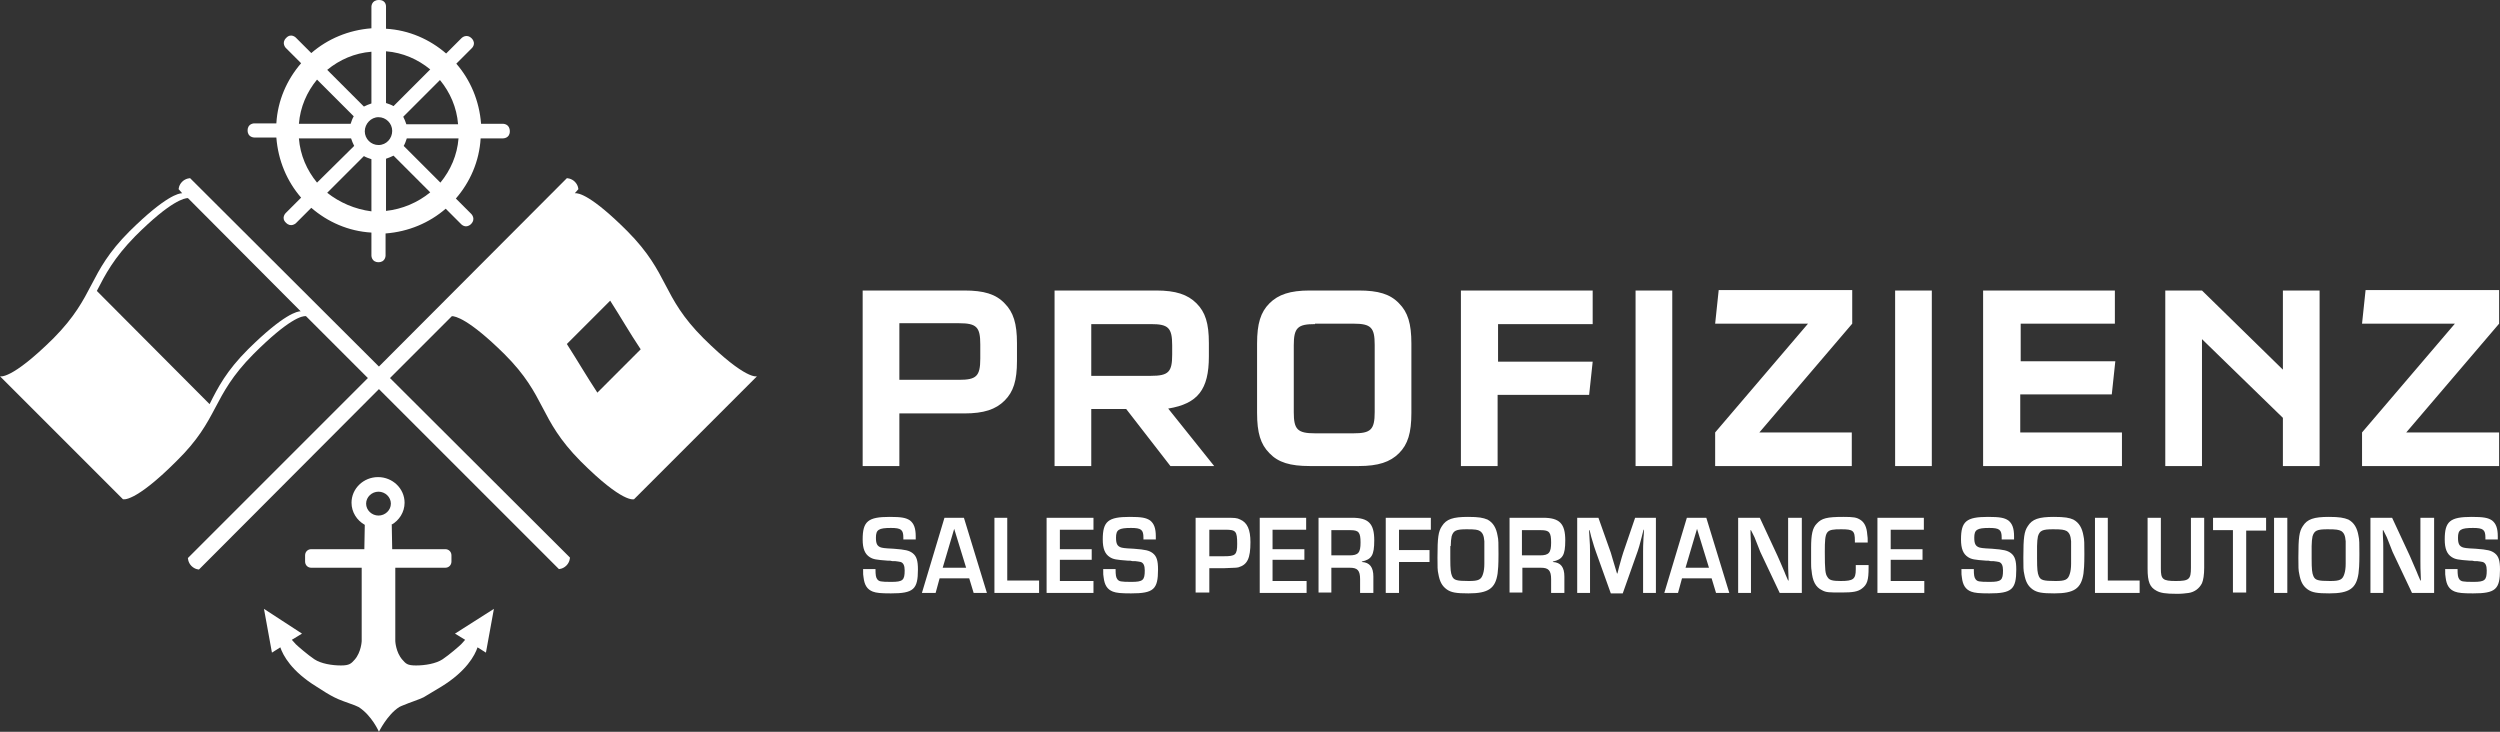 <?xml version="1.0" encoding="UTF-8" standalone="no"?><!-- Generator: Gravit.io --><svg xmlns="http://www.w3.org/2000/svg" xmlns:xlink="http://www.w3.org/1999/xlink" style="isolation:isolate" viewBox="0 0 560 163.919" width="560pt" height="163.919pt"><rect x="0" y="0" width="560" height="163.919" fill="#333333" stroke="none"/><defs><clipPath id="_clipPath_TOfb0vpYMJjk88VlEJTKIc8e0ELx3X11"><rect width="560" height="163.919"/></clipPath></defs><g clip-path="url(#_clipPath_TOfb0vpYMJjk88VlEJTKIc8e0ELx3X11)"><rect width="560" height="163.919" style="fill:rgb(0,0,0)" fill-opacity="0"/><g><path d=" M 539.002 96.866 L 559.802 72.501 L 559.802 64.973 L 529.89 64.973 L 529.098 72.501 L 549.897 72.501 L 529.098 96.866 L 529.098 104.393 L 559.802 104.393 L 559.802 96.866 L 539.002 96.866 Z  M 493.244 104.393 L 485.023 104.393 L 485.023 65.073 L 493.244 65.073 L 511.369 82.802 L 511.369 65.073 L 519.59 65.073 L 519.59 104.393 L 511.369 104.393 L 511.369 93.597 L 493.244 75.967 L 493.244 104.393 Z  M 473.732 72.6 L 473.732 65.073 L 444.216 65.073 L 444.216 104.393 L 475.317 104.393 L 475.317 96.866 L 452.536 96.866 L 452.536 88.348 L 473.039 88.348 L 473.831 80.92 L 452.635 80.92 L 452.635 72.501 L 473.732 72.501 L 473.732 72.6 Z  M 432.727 104.393 L 424.507 104.393 L 424.507 65.073 L 432.727 65.073 L 432.727 104.393 Z  M 394.1 96.866 L 414.899 72.501 L 414.899 64.973 L 384.988 64.973 L 384.195 72.501 L 404.995 72.501 L 384.195 96.866 L 384.195 104.393 L 414.8 104.393 L 414.8 96.866 L 394.1 96.866 Z  M 374.588 104.393 L 366.367 104.393 L 366.367 65.073 L 374.588 65.073 L 374.588 104.393 Z  M 356.76 72.6 L 356.76 65.073 L 327.244 65.073 L 327.244 104.393 L 335.465 104.393 L 335.465 88.447 L 355.967 88.447 L 356.76 81.019 L 335.564 81.019 L 335.564 72.6 L 356.76 72.6 Z  M 294.56 72.6 C 290.697 72.6 289.805 73.392 289.805 77.354 L 289.805 92.31 C 289.805 96.173 290.598 97.064 294.56 97.064 L 303.177 97.064 C 307.039 97.064 307.931 96.272 307.931 92.31 L 307.931 77.255 C 307.931 73.392 307.138 72.501 303.177 72.501 L 294.56 72.501 L 294.56 72.6 Z  M 316.151 92.508 C 316.151 96.965 315.359 99.54 313.378 101.521 C 311.397 103.502 308.723 104.393 304.365 104.393 L 293.371 104.393 C 289.013 104.393 286.339 103.601 284.358 101.521 C 282.377 99.54 281.585 96.965 281.585 92.508 L 281.585 76.958 C 281.585 72.501 282.377 69.926 284.358 67.945 C 286.339 65.964 289.013 65.073 293.371 65.073 L 304.365 65.073 C 308.723 65.073 311.397 65.865 313.378 67.945 C 315.359 69.926 316.151 72.501 316.151 76.958 L 316.151 92.508 Z  M 244.443 72.6 L 257.814 72.6 C 261.677 72.6 262.568 73.392 262.568 77.354 L 262.568 79.434 C 262.568 83.297 261.776 84.188 257.814 84.188 L 244.443 84.188 L 244.443 72.6 L 244.443 72.6 Z  M 236.222 65.073 L 236.222 104.393 L 244.443 104.393 L 244.443 91.617 L 252.267 91.617 L 262.172 104.393 L 271.977 104.393 L 261.677 91.518 C 268.313 90.428 270.789 87.259 270.789 79.83 L 270.789 76.859 C 270.789 72.402 269.996 69.926 268.016 67.945 C 266.035 65.964 263.36 65.073 259.002 65.073 L 236.222 65.073 Z  M 201.457 85.08 L 214.828 85.08 C 218.691 85.08 219.583 84.287 219.583 80.325 L 219.583 77.156 C 219.583 73.293 218.79 72.402 214.828 72.402 L 201.457 72.402 L 201.457 85.08 Z  M 216.017 65.073 C 220.375 65.073 223.049 65.865 225.03 67.945 C 227.011 69.926 227.803 72.501 227.803 76.859 L 227.803 80.821 C 227.803 85.278 227.011 87.754 225.03 89.735 C 223.049 91.716 220.375 92.607 216.017 92.607 L 201.457 92.607 L 201.457 104.393 L 193.237 104.393 L 193.237 65.073 L 216.017 65.073 Z " fill="rgb(255,255,255)"/><path d=" M 559.505 120.835 L 559.505 120.141 C 559.505 118.359 559.109 117.269 558.217 116.576 C 557.326 115.982 556.335 115.784 553.661 115.784 C 548.808 115.784 547.619 116.774 547.619 120.835 C 547.619 122.915 548.115 124.103 549.204 124.797 C 549.996 125.292 550.591 125.391 553.265 125.589 L 553.76 125.589 L 554.255 125.688 L 554.85 125.688 C 555.444 125.787 555.84 125.787 556.137 125.886 C 556.732 126.084 557.029 126.678 557.029 127.768 C 557.029 129.947 556.632 130.343 554.057 130.343 C 551.581 130.343 551.284 130.244 550.888 129.749 C 550.591 129.353 550.492 128.857 550.492 127.471 L 547.718 127.471 C 547.718 128.659 547.718 128.857 547.817 129.353 C 548.016 131.036 548.61 132.027 549.897 132.522 C 550.69 132.819 551.68 132.918 553.958 132.918 C 559.01 132.918 560 132.027 560 127.57 C 560 125.589 559.703 124.599 558.811 123.905 C 558.019 123.311 557.227 123.113 554.553 122.915 C 552.274 122.816 552.076 122.717 551.68 122.618 C 550.888 122.32 550.591 121.825 550.591 120.439 C 550.591 118.656 551.185 118.26 553.958 118.26 C 556.236 118.26 556.732 118.656 556.732 120.439 L 556.732 120.835 L 559.505 120.835 L 559.505 120.835 Z  M 545.044 115.982 L 542.172 115.982 L 542.172 125.688 C 542.172 127.273 542.172 127.075 542.271 129.65 L 542.271 130.046 L 542.172 130.046 C 541.38 128.263 541.677 128.857 541.38 128.164 C 540.488 126.084 540.29 125.589 539.795 124.499 L 535.833 115.982 L 530.98 115.982 L 530.98 132.819 L 533.852 132.819 L 533.852 123.212 C 533.852 121.726 533.852 121.726 533.753 119.547 L 533.753 119.151 L 533.753 118.755 L 533.852 118.755 L 534.05 119.151 L 534.248 119.547 L 534.446 119.943 L 534.644 120.34 C 535.437 122.42 535.734 123.014 535.932 123.608 L 540.29 132.819 L 545.242 132.819 L 545.242 115.982 L 545.044 115.982 Z  M 517.807 122.32 C 517.807 121.429 517.906 120.637 518.005 120.141 C 518.401 118.854 518.995 118.557 521.372 118.557 C 523.353 118.557 523.849 118.656 524.443 118.953 C 525.037 119.349 525.334 119.943 525.433 121.231 C 525.433 121.825 525.433 121.726 525.433 124.301 L 525.433 126.282 C 525.433 127.174 525.334 127.966 525.136 128.56 C 524.74 129.848 524.146 130.145 521.967 130.145 C 519.193 130.145 518.599 129.947 518.203 129.056 C 517.906 128.362 517.807 127.57 517.807 125.094 L 517.807 122.32 L 517.807 122.32 Z  M 521.67 115.784 C 518.302 115.784 516.816 116.279 515.826 117.863 C 515.034 119.052 514.836 120.34 514.836 124.896 C 514.836 126.976 514.836 127.768 515.034 128.56 C 515.331 130.244 515.826 131.235 516.915 132.027 C 517.906 132.72 518.995 132.918 521.769 132.918 C 526.226 132.918 527.81 131.829 528.306 128.461 C 528.405 127.57 528.504 126.778 528.504 124.103 C 528.504 121.825 528.504 120.835 528.306 120.042 C 528.008 118.26 527.315 117.071 526.028 116.378 C 525.037 115.982 524.047 115.784 521.67 115.784 Z  M 512.359 115.982 L 509.388 115.982 L 509.388 132.819 L 512.359 132.819 L 512.359 115.982 Z  M 503.049 118.854 L 507.605 118.854 L 507.605 115.982 L 495.72 115.982 L 495.72 118.755 L 500.177 118.755 L 500.177 132.72 L 503.148 132.72 L 503.148 118.854 L 503.049 118.854 Z  M 490.768 115.982 L 490.768 127.174 C 490.768 129.749 490.371 130.145 487.4 130.145 C 484.429 130.145 484.033 129.749 484.033 127.372 L 484.033 115.982 L 481.061 115.982 L 481.061 127.372 C 481.061 130.343 481.556 131.532 483.042 132.324 C 483.933 132.819 485.023 133.017 487.697 133.017 C 488.787 133.017 489.48 132.918 490.272 132.819 C 491.56 132.621 492.649 131.829 493.244 130.64 C 493.541 129.947 493.739 128.758 493.739 127.174 L 493.739 115.982 L 490.768 115.982 Z  M 472.246 115.982 L 469.275 115.982 L 469.275 132.819 L 479.278 132.819 L 479.278 130.046 L 472.147 130.046 L 472.147 115.982 L 472.246 115.982 Z  M 456.3 122.32 C 456.3 121.429 456.399 120.637 456.498 120.141 C 456.894 118.854 457.489 118.557 459.866 118.557 C 461.846 118.557 462.342 118.656 462.936 118.953 C 463.53 119.349 463.827 119.943 463.926 121.231 C 463.926 121.825 463.926 121.726 463.926 124.301 L 463.926 126.282 C 463.926 127.174 463.827 127.966 463.629 128.56 C 463.233 129.848 462.639 130.145 460.46 130.145 C 457.687 130.145 457.092 129.947 456.696 129.056 C 456.399 128.362 456.3 127.57 456.3 125.094 L 456.3 122.32 Z  M 460.064 115.784 C 456.696 115.784 455.21 116.279 454.22 117.863 C 453.428 119.052 453.23 120.34 453.23 124.896 C 453.23 126.976 453.23 127.768 453.428 128.56 C 453.725 130.244 454.22 131.235 455.31 132.027 C 456.3 132.72 457.389 132.918 460.163 132.918 C 464.62 132.918 466.204 131.829 466.7 128.461 C 466.799 127.57 466.898 126.778 466.898 124.103 C 466.898 121.825 466.898 120.835 466.7 120.042 C 466.403 118.26 465.709 117.071 464.422 116.378 C 463.53 115.982 462.54 115.784 460.064 115.784 Z  M 451.15 120.835 L 451.15 120.141 C 451.15 118.359 450.753 117.269 449.862 116.576 C 448.971 115.982 447.98 115.784 445.306 115.784 C 440.453 115.784 439.264 116.774 439.264 120.835 C 439.264 122.915 439.759 124.103 440.849 124.797 C 441.641 125.292 442.236 125.391 444.91 125.589 L 445.405 125.589 L 445.9 125.688 L 446.495 125.688 C 447.089 125.787 447.485 125.787 447.782 125.886 C 448.376 126.084 448.674 126.678 448.674 127.768 C 448.674 129.947 448.277 130.343 445.702 130.343 C 443.226 130.343 442.929 130.244 442.533 129.749 C 442.236 129.353 442.137 128.857 442.137 127.471 L 439.363 127.471 C 439.363 128.659 439.363 128.857 439.462 129.353 C 439.66 131.036 440.255 132.027 441.542 132.522 C 442.335 132.819 443.325 132.918 445.603 132.918 C 450.654 132.918 451.645 132.027 451.645 127.57 C 451.645 125.589 451.348 124.599 450.456 123.905 C 449.664 123.311 448.872 123.113 446.197 122.915 C 443.919 122.816 443.721 122.717 443.325 122.618 C 442.533 122.32 442.236 121.825 442.236 120.439 C 442.236 118.656 442.83 118.26 445.603 118.26 C 447.881 118.26 448.376 118.656 448.376 120.439 L 448.376 120.835 L 451.15 120.835 L 451.15 120.835 Z  M 423.417 118.656 L 430.944 118.656 L 430.944 115.982 L 420.545 115.982 L 420.545 132.819 L 431.044 132.819 L 431.044 130.145 L 423.516 130.145 L 423.516 125.391 L 430.647 125.391 L 430.647 123.014 L 423.516 123.014 L 423.516 118.656 L 423.417 118.656 Z  M 415.692 126.778 L 415.692 127.57 C 415.692 129.749 415.097 130.145 412.324 130.145 C 410.442 130.145 409.749 129.947 409.353 129.254 C 408.857 128.56 408.758 127.669 408.758 123.608 C 408.758 118.854 408.956 118.557 412.423 118.557 C 415.097 118.557 415.493 118.854 415.493 121.132 C 415.493 121.231 415.493 121.429 415.493 121.528 L 418.366 121.528 C 418.366 120.538 418.366 120.34 418.267 119.745 C 418.168 118.161 417.672 117.071 416.781 116.477 C 415.89 115.883 415.196 115.784 412.918 115.784 C 409.254 115.784 408.065 116.081 406.976 117.269 C 405.985 118.26 405.688 119.745 405.688 122.717 C 405.688 122.717 405.688 123.113 405.688 123.806 L 405.688 124.896 L 405.688 125.985 C 405.688 126.579 405.688 127.273 405.787 127.768 C 405.985 130.145 406.678 131.532 408.164 132.225 C 409.056 132.72 409.749 132.72 412.522 132.72 C 415.097 132.72 416.187 132.522 417.078 131.829 C 418.267 130.937 418.564 129.947 418.564 127.174 L 418.564 126.579 L 415.692 126.579 L 415.692 126.778 Z  M 403.41 115.982 L 400.538 115.982 L 400.538 125.688 C 400.538 127.273 400.538 127.075 400.637 129.65 L 400.637 130.046 L 400.538 130.046 C 399.745 128.263 400.042 128.857 399.745 128.164 C 398.854 126.084 398.656 125.589 398.161 124.499 L 394.199 115.982 L 389.346 115.982 L 389.346 132.819 L 392.218 132.819 L 392.218 123.212 C 392.218 121.726 392.218 121.726 392.119 119.547 L 392.119 119.151 L 392.119 118.755 L 392.218 118.755 L 392.416 119.151 L 392.614 119.547 L 392.812 119.943 L 393.01 120.34 C 393.803 122.42 394.1 123.014 394.298 123.608 L 398.656 132.819 L 403.608 132.819 L 403.608 115.982 L 403.41 115.982 Z  M 382.809 127.174 L 377.559 127.174 L 380.134 118.458 L 382.809 127.174 Z  M 383.403 129.551 L 384.393 132.819 L 387.365 132.819 L 382.214 115.982 L 377.856 115.982 L 372.805 132.819 L 375.875 132.819 L 376.767 129.551 L 383.403 129.551 Z  M 371.121 115.982 L 366.268 115.982 L 363.594 123.806 C 363.396 124.499 363.198 124.995 362.703 126.877 L 362.603 127.273 L 362.504 127.669 L 362.405 128.065 L 362.306 128.461 L 362.207 128.461 C 361.316 125.391 361.019 124.599 360.821 123.806 L 358.047 115.982 L 353.293 115.982 L 353.293 132.819 L 356.166 132.819 L 356.166 123.608 C 356.166 122.618 356.166 122.122 355.967 119.151 L 355.967 118.755 L 356.067 118.755 L 356.166 119.151 L 356.265 119.547 L 356.364 119.943 C 356.364 119.943 356.364 120.042 356.463 120.34 C 357.057 122.32 357.156 122.717 357.453 123.509 L 360.821 132.918 L 363.495 132.918 L 366.862 123.41 C 367.06 122.816 367.259 122.221 367.754 120.241 L 367.853 119.844 L 367.952 119.448 L 368.051 119.052 L 368.15 118.656 L 368.249 118.656 C 368.15 120.241 368.249 119.745 368.15 120.34 C 368.051 122.221 368.051 122.618 368.051 123.608 L 368.051 132.819 L 370.923 132.819 L 370.923 115.982 L 371.121 115.982 Z  M 340.913 124.4 L 340.913 118.755 L 345.172 118.755 C 347.053 118.755 347.45 119.25 347.45 121.528 C 347.45 123.806 346.954 124.4 344.973 124.4 L 340.913 124.4 Z  M 338.04 132.72 L 341.012 132.72 L 341.012 127.174 L 345.172 127.174 C 346.855 127.174 347.45 127.768 347.45 129.749 L 347.45 132.819 L 350.421 132.819 L 350.421 129.155 C 350.421 127.075 349.629 125.985 347.846 125.886 L 347.846 125.787 C 350.025 125.292 350.619 124.4 350.619 121.033 C 350.619 117.269 349.331 115.982 345.667 115.982 L 338.139 115.982 L 338.139 132.72 L 338.04 132.72 Z  M 324.966 122.32 C 324.966 121.429 325.065 120.637 325.164 120.141 C 325.561 118.854 326.155 118.557 328.532 118.557 C 330.513 118.557 331.008 118.656 331.503 118.953 C 332.098 119.349 332.395 119.943 332.494 121.231 C 332.494 121.825 332.494 121.726 332.494 124.301 L 332.494 126.282 C 332.494 127.174 332.395 127.966 332.197 128.56 C 331.8 129.848 331.206 130.145 329.027 130.145 C 326.254 130.145 325.66 129.947 325.264 129.056 C 324.966 128.362 324.867 127.57 324.867 125.094 L 324.867 122.32 L 324.966 122.32 Z  M 328.829 115.784 C 325.462 115.784 323.976 116.279 322.985 117.863 C 322.193 119.052 321.995 120.34 321.995 124.896 C 321.995 126.976 321.995 127.768 322.193 128.56 C 322.49 130.244 322.985 131.235 324.075 132.027 C 325.065 132.72 326.155 132.918 328.928 132.918 C 333.385 132.918 334.97 131.829 335.465 128.461 C 335.564 127.57 335.663 126.778 335.663 124.103 C 335.663 121.825 335.663 120.835 335.465 120.042 C 335.168 118.26 334.475 117.071 333.187 116.378 C 332.197 115.982 331.305 115.784 328.829 115.784 Z  M 313.378 118.656 L 320.509 118.656 L 320.509 115.982 L 310.407 115.982 L 310.407 132.819 L 313.378 132.819 L 313.378 125.886 L 320.212 125.886 L 320.212 123.212 L 313.378 123.212 L 313.378 118.656 Z  M 298.224 124.4 L 298.224 118.755 L 302.483 118.755 C 304.365 118.755 304.761 119.25 304.761 121.528 C 304.761 123.806 304.266 124.4 302.285 124.4 L 298.224 124.4 Z  M 295.253 132.72 L 298.224 132.72 L 298.224 127.174 L 302.384 127.174 C 304.068 127.174 304.662 127.768 304.662 129.749 L 304.662 132.819 L 307.634 132.819 L 307.634 129.155 C 307.634 127.075 306.841 125.985 305.058 125.886 L 305.058 125.787 C 307.237 125.292 307.832 124.4 307.832 121.033 C 307.832 117.269 306.544 115.982 302.879 115.982 L 295.352 115.982 L 295.352 132.72 L 295.253 132.72 Z  M 285.051 118.656 L 292.579 118.656 L 292.579 115.982 L 282.179 115.982 L 282.179 132.819 L 292.678 132.819 L 292.678 130.145 L 285.051 130.145 L 285.051 125.391 L 292.183 125.391 L 292.183 123.014 L 285.051 123.014 L 285.051 118.656 L 285.051 118.656 Z  M 270.888 124.599 L 270.888 118.656 L 274.453 118.656 C 276.831 118.656 277.128 118.953 277.128 121.825 C 277.128 124.301 276.732 124.599 274.156 124.599 L 270.888 124.599 Z  M 267.917 132.72 L 270.888 132.72 L 270.888 127.273 L 274.255 127.273 C 277.029 127.174 276.93 127.174 277.425 127.075 C 279.406 126.48 280.099 125.094 280.099 121.429 C 280.099 118.656 279.406 117.071 277.821 116.378 C 277.029 115.982 276.632 115.982 274.255 115.982 L 273.958 115.982 L 267.817 115.982 L 267.817 132.72 L 267.917 132.72 Z  M 258.903 120.835 L 258.903 120.141 C 258.903 118.359 258.507 117.269 257.616 116.576 C 256.724 115.982 255.734 115.784 253.06 115.784 C 248.207 115.784 247.018 116.774 247.018 120.835 C 247.018 122.915 247.513 124.103 248.603 124.797 C 249.395 125.292 249.989 125.391 252.664 125.589 L 253.159 125.589 L 253.654 125.688 L 254.248 125.688 C 254.843 125.787 255.239 125.787 255.536 125.886 C 256.13 126.084 256.427 126.678 256.427 127.768 C 256.427 129.947 256.031 130.343 253.456 130.343 C 250.98 130.343 250.683 130.244 250.287 129.749 C 249.989 129.353 249.89 128.857 249.89 127.471 L 247.117 127.471 C 247.117 128.659 247.117 128.857 247.216 129.353 C 247.414 131.036 248.008 132.027 249.296 132.522 C 250.088 132.819 251.079 132.918 253.357 132.918 C 258.408 132.918 259.399 132.027 259.399 127.57 C 259.399 125.589 259.102 124.599 258.21 123.905 C 257.418 123.311 256.625 123.113 253.951 122.915 C 251.673 122.816 251.475 122.717 251.079 122.618 C 250.287 122.32 249.989 121.825 249.989 120.439 C 249.989 118.656 250.584 118.26 253.357 118.26 C 255.635 118.26 256.13 118.656 256.13 120.439 L 256.13 120.835 L 258.903 120.835 L 258.903 120.835 Z  M 237.411 118.656 L 244.938 118.656 L 244.938 115.982 L 234.439 115.982 L 234.439 132.819 L 244.938 132.819 L 244.938 130.145 L 237.411 130.145 L 237.411 125.391 L 244.542 125.391 L 244.542 123.014 L 237.411 123.014 L 237.411 118.656 Z  M 225.723 115.982 L 222.752 115.982 L 222.752 132.819 L 232.756 132.819 L 232.756 130.046 L 225.624 130.046 L 225.624 115.982 L 225.723 115.982 Z  M 216.413 127.174 L 211.164 127.174 L 213.739 118.458 L 216.413 127.174 Z  M 217.106 129.551 L 218.097 132.819 L 221.068 132.819 L 215.918 115.982 L 211.56 115.982 L 206.509 132.819 L 209.579 132.819 L 210.47 129.551 L 217.106 129.551 Z  M 205.122 120.835 L 205.122 120.141 C 205.122 118.359 204.726 117.269 203.834 116.576 C 202.943 115.982 201.953 115.784 199.278 115.784 C 194.425 115.784 193.237 116.774 193.237 120.835 C 193.237 122.915 193.732 124.103 194.821 124.797 C 195.614 125.292 196.208 125.391 198.882 125.589 L 199.377 125.589 L 199.873 125.688 L 200.467 125.688 C 201.061 125.787 201.457 125.787 201.755 125.886 C 202.349 126.084 202.646 126.678 202.646 127.768 C 202.646 129.947 202.25 130.343 199.675 130.343 C 197.198 130.343 196.901 130.244 196.505 129.749 C 196.208 129.353 196.109 128.857 196.109 127.471 L 193.336 127.471 C 193.336 128.659 193.336 128.857 193.435 129.353 C 193.633 131.036 194.227 132.027 195.515 132.522 C 196.307 132.819 197.297 132.918 199.576 132.918 C 204.627 132.918 205.617 132.027 205.617 127.57 C 205.617 125.589 205.32 124.599 204.429 123.905 C 203.636 123.311 202.844 123.113 200.17 122.915 C 197.892 122.816 197.694 122.717 197.297 122.618 C 196.505 122.32 196.208 121.825 196.208 120.439 C 196.208 118.656 196.802 118.26 199.576 118.26 C 201.854 118.26 202.349 118.656 202.349 120.439 L 202.349 120.835 L 205.122 120.835 L 205.122 120.835 Z " fill="rgb(255,255,255)"/><path d=" M 143.516 78.245 L 133.81 87.952 C 131.334 84.188 129.452 80.92 126.976 77.057 L 136.682 67.351 C 139.158 71.213 140.941 74.383 143.516 78.245 Z  M 67.351 69.728 C 66.657 69.728 63.686 70.223 55.564 78.245 C 50.711 83.099 48.829 86.763 46.947 90.527 L 21.691 65.172 C 23.573 61.507 25.455 57.842 30.308 52.89 C 38.33 44.867 41.401 44.372 42.094 44.372 L 67.351 69.728 Z  M 169.565 84.287 C 169.565 84.287 167.188 85.278 157.58 75.769 C 148.072 66.261 150.053 61.408 140.545 51.8 C 132.423 43.679 129.551 43.184 128.758 43.283 L 129.452 42.49 L 129.551 42.391 C 129.551 42.391 129.551 41.5 128.758 40.707 C 127.966 39.915 126.976 39.915 126.976 39.915 L 84.881 82.108 L 42.589 39.915 C 42.589 39.915 41.599 39.915 40.807 40.707 C 40.014 41.5 40.014 42.391 40.014 42.391 L 40.113 42.49 L 40.807 43.283 C 40.113 43.283 37.142 43.778 29.02 51.8 C 19.512 61.309 21.493 66.162 11.984 75.769 C 2.377 85.278 0 84.287 0 84.287 L 27.534 111.822 C 27.534 111.822 30.011 112.812 39.519 103.304 C 49.225 93.796 47.244 88.942 56.753 79.335 C 64.775 71.312 67.747 70.718 68.539 70.817 L 82.405 84.683 L 42.094 124.995 C 42.094 124.995 42.094 125.985 42.886 126.778 C 43.679 127.57 44.57 127.57 44.57 127.57 L 44.669 127.471 L 84.881 87.16 L 125.094 127.372 L 125.193 127.471 C 125.193 127.471 126.084 127.471 126.877 126.678 C 127.669 125.886 127.669 124.896 127.669 124.896 L 87.358 84.683 L 101.224 70.817 C 101.917 70.817 104.889 71.312 113.01 79.335 C 122.519 88.843 120.538 93.696 130.046 103.304 C 139.653 112.911 142.03 111.822 142.03 111.822 L 169.565 84.287 Z " fill="rgb(255,255,255)"/><path d=" M 86.466 11.489 C 90.23 11.786 93.597 13.272 96.371 15.55 L 88.15 23.771 C 87.655 23.474 87.06 23.276 86.466 23.077 L 86.466 11.489 Z  M 84.782 26.247 C 86.466 26.247 87.853 27.634 87.853 29.317 C 87.853 31.001 86.565 32.487 84.782 32.487 C 83.099 32.487 81.712 31.1 81.712 29.416 C 81.712 27.733 83.099 26.247 84.782 26.247 Z  M 66.954 27.733 C 67.252 23.969 68.737 20.601 71.015 17.828 L 79.236 26.049 C 78.939 26.544 78.741 27.138 78.543 27.733 L 66.954 27.733 Z  M 71.015 40.906 C 68.737 38.132 67.252 34.765 66.954 31.001 L 78.642 31.001 C 78.84 31.595 79.038 32.091 79.335 32.685 L 71.015 40.906 Z  M 73.293 43.184 L 81.514 34.963 C 82.009 35.26 82.603 35.458 83.198 35.656 L 83.198 47.343 C 79.434 46.848 76.067 45.363 73.293 43.184 Z  M 83.198 23.177 C 82.603 23.375 82.108 23.573 81.514 23.87 L 73.293 15.649 C 76.067 13.371 79.434 11.885 83.198 11.588 L 83.198 23.177 Z  M 86.466 47.244 L 86.466 35.557 C 87.06 35.359 87.556 35.161 88.15 34.864 L 96.371 43.085 C 93.597 45.363 90.131 46.848 86.466 47.244 Z  M 102.71 31.001 C 102.412 34.765 100.927 38.132 98.649 40.906 L 90.428 32.685 C 90.725 32.19 90.923 31.595 91.121 31.001 L 102.71 31.001 Z  M 98.55 17.927 C 100.828 20.7 102.313 24.068 102.611 27.832 L 91.022 27.832 C 90.824 27.237 90.626 26.742 90.329 26.148 L 98.55 17.927 Z  M 114.199 29.416 C 114.199 27.733 112.713 27.733 112.713 27.733 L 107.761 27.733 C 107.365 22.582 105.384 17.927 102.214 14.262 L 105.681 10.796 C 105.681 10.796 106.77 9.805 105.681 8.617 C 104.492 7.428 103.403 8.518 103.403 8.518 L 99.936 11.984 C 96.272 8.815 91.617 6.735 86.466 6.438 L 86.466 1.486 C 86.466 1.486 86.565 0 84.881 0 C 83.198 0 83.198 1.486 83.198 1.486 L 83.198 6.339 C 78.047 6.735 73.392 8.716 69.728 11.885 L 66.261 8.419 C 66.261 8.419 65.172 7.329 64.082 8.518 C 62.993 9.607 63.983 10.697 63.983 10.697 L 67.45 14.163 C 64.28 17.828 62.2 22.483 61.903 27.634 L 56.951 27.634 C 56.951 27.634 55.465 27.634 55.465 29.218 C 55.465 30.803 56.951 30.803 56.951 30.803 L 61.903 30.803 C 62.299 35.953 64.28 40.608 67.45 44.273 L 63.983 47.74 C 63.983 47.74 62.894 48.829 64.082 49.919 C 65.172 51.008 66.261 50.018 66.261 50.018 L 69.728 46.551 C 73.392 49.721 78.047 51.8 83.198 52.098 L 83.198 57.248 C 83.198 57.248 83.198 58.734 84.782 58.734 C 86.367 58.734 86.367 57.248 86.367 57.248 L 86.367 52.296 C 91.518 51.9 96.173 49.919 99.837 46.749 L 103.304 50.216 C 103.304 50.216 104.294 51.305 105.483 50.216 C 106.671 49.027 105.582 47.938 105.582 47.938 L 102.115 44.471 C 105.285 40.807 107.365 36.151 107.662 31.001 L 112.614 31.001 C 112.713 31.001 114.199 31.001 114.199 29.416 Z " fill="rgb(255,255,255)"/><path d=" M 87.556 112.812 C 87.556 114.298 86.268 115.486 84.782 115.486 C 83.297 115.486 82.009 114.298 82.009 112.812 C 82.009 111.326 83.297 110.138 84.782 110.138 C 86.268 110.138 87.556 111.326 87.556 112.812 Z  M 101.917 141.931 L 104.195 143.318 C 103.898 143.615 103.502 144.11 103.304 144.308 C 102.908 144.705 100.63 146.686 99.144 147.676 C 97.658 148.666 95.182 149.063 93.201 149.063 C 91.22 149.063 90.923 148.666 90.131 147.775 C 88.645 146.091 88.546 143.615 88.546 143.615 L 88.546 127.174 L 99.738 127.174 C 100.531 127.174 101.125 126.579 101.125 125.787 L 101.125 124.4 C 101.125 123.608 100.531 123.014 99.738 123.014 L 87.853 123.014 L 87.754 117.566 L 87.655 117.566 C 89.438 116.576 90.626 114.694 90.626 112.614 C 90.626 109.445 87.952 106.869 84.683 106.869 C 81.415 106.869 78.741 109.445 78.741 112.614 C 78.741 114.694 79.929 116.576 81.712 117.566 L 81.712 117.566 L 81.613 123.014 L 69.728 123.014 C 68.935 123.014 68.341 123.608 68.341 124.4 L 68.341 125.787 C 68.341 126.579 68.935 127.174 69.728 127.174 L 81.019 127.174 L 81.019 143.615 C 81.019 143.615 80.92 146.091 79.434 147.775 C 78.642 148.666 78.245 149.063 76.364 149.063 C 74.383 149.063 71.907 148.666 70.421 147.676 C 68.935 146.686 66.657 144.705 66.261 144.308 C 66.063 144.11 65.667 143.615 65.37 143.318 L 67.648 141.931 L 59.13 136.385 L 60.913 146.19 L 62.794 145.002 C 63.389 146.785 65.271 150.35 70.916 153.817 C 72.6 154.906 73.689 155.6 74.878 156.194 C 75.769 156.689 78.047 157.481 79.434 157.977 C 79.533 157.977 80.226 158.373 80.325 158.373 C 80.325 158.373 80.325 158.373 80.325 158.373 C 83.297 160.255 84.881 163.919 84.881 163.919 C 84.881 163.919 86.763 160.057 89.438 158.373 C 89.438 158.373 89.438 158.373 89.438 158.373 C 89.438 158.373 90.23 157.977 90.329 157.977 C 91.716 157.382 93.895 156.689 94.885 156.194 C 96.074 155.501 97.163 154.807 98.847 153.817 C 104.492 150.35 106.374 146.785 106.969 145.002 L 108.85 146.19 L 110.633 136.385 L 101.917 141.931 Z " fill="rgb(255,255,255)"/></g></g></svg>
